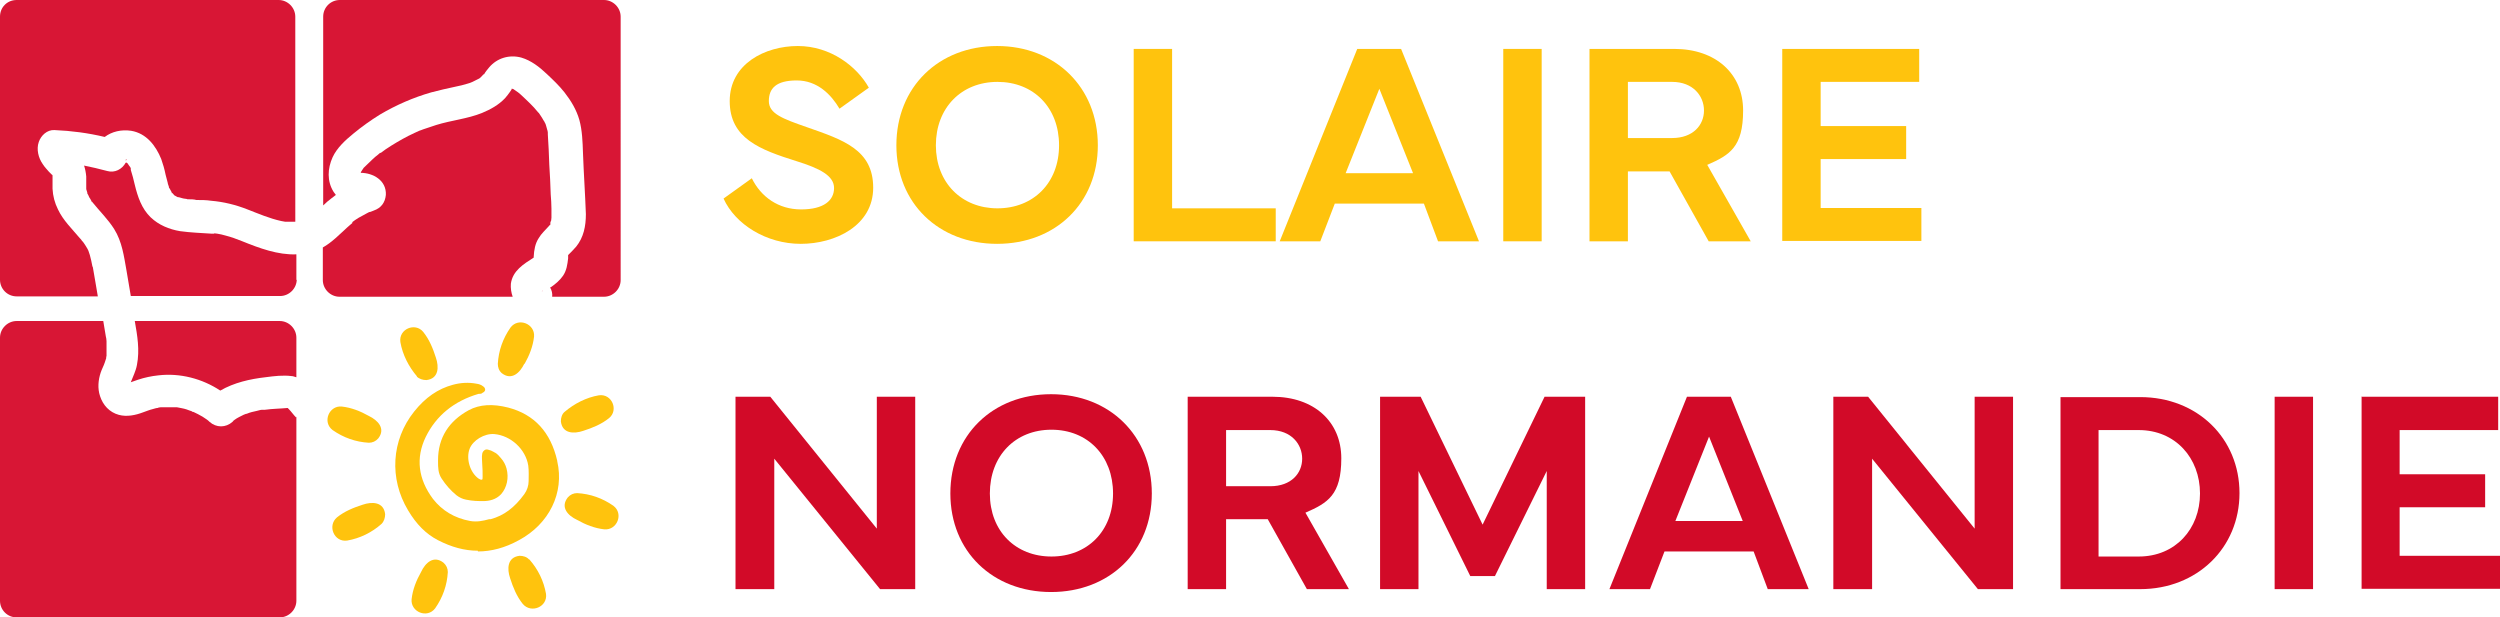 <?xml version="1.0" encoding="UTF-8"?>
<svg xmlns="http://www.w3.org/2000/svg" version="1.1" viewBox="0 0 690 170.3">
  <defs>
    <style>
      .cls-1 {
        fill: #ffc30d;
      }

      .cls-2 {
        fill: #d20a28;
      }

      .cls-3 {
        fill: #d81635;
      }
    </style>
  </defs>
  <!-- Generator: Adobe Illustrator 28.7.1, SVG Export Plug-In . SVG Version: 1.2.0 Build 142)  -->
  <g>
    <g id="Calque_1">
      <g id="Calque_2">
        <g id="Calque_1-2">
          <g>
            <path class="cls-3" d="M99.6,48.2c0,0,.2.3,0,0h0Z"/>
            <path class="cls-3" d="M99.6,48h0v.2s0-.2,0-.3h0Z"/>
            <polygon class="cls-3" points="99.6 47.8 99.6 47.8 99.6 47.8 99.6 47.8"/>
            <path class="cls-3" d="M99.8,48.3h0c0,.2,0,0,0,0Z"/>
            <path class="cls-3" d="M97.3,61.5c0,0-.6.5-.7.6-.3.2-.5.5-.8.7-2.2,2-4.2,4.1-6.7,5.5v9c0,2.5,2.1,4.6,4.6,4.6h47.8c-.4-1.1-.6-2.4-.5-3.6.5-3.6,3.5-5.4,6.3-7.2h0v-.2h0c.1-1.9.4-3.7,1.4-5.2.7-1.2,1.8-2.2,2.7-3.2.2-.2.3-.4.5-.5h0v-.6c.1-.3.2-.5.3-.8-.2.9,0-.3,0-.5v-2.5c0-1.3-.1-2.6-.2-3.9-.1-2.8-.2-5.5-.4-8.3-.1-2.8-.2-5.6-.4-8.3v-.5c0-.3-.1-.6-.2-.9-.1-.5-.3-1-.4-1.4,0,0-.1-.3-.2-.4-.1-.2-.2-.5-.4-.7-.3-.5-.5-.9-.8-1.3-.1-.2-.3-.4-.4-.6,0,0-.1-.2-.2-.2-.4-.5-.8-.9-1.2-1.4-.7-.8-1.5-1.5-2.3-2.3-.5-.5-1-.9-1.5-1.4-.2-.2-.4-.3-.6-.5q-.1-.1,0,0c-.4-.3-.9-.6-1.3-.9,0,0-.2-.1-.4-.1h-.1v.2c-.1.2-.3.4-.4.6-.4.6-.9,1.2-1.4,1.8-1.8,1.9-4,3.1-6.4,4.1-4,1.6-8.4,2-12.6,3.3-1.2.4-2.4.8-3.6,1.2,0,0-1,.4-1.1.4-.4.2-.9.4-1.3.6-2.2,1-4.3,2.2-6.4,3.5-1,.6-2,1.3-2.9,2,0,0,0,0-.2,0-.2.2-.5.4-.7.6-.4.3-.9.7-1.3,1.1-.9.8-1.7,1.7-2.6,2.5h0c0,.2-.3.4-.4.6,0,0,0,.2-.2.3,0,0,0,.3-.2.4h0c3.5,0,7.2,2.1,7,6.1-.2,2.1-1.3,3.6-3.3,4.3,0,0-1.2.5-1.1.4-.3,0-.6.3-.9.4-.7.4-1.5.8-2.2,1.2-.6.4-1.3.8-1.9,1.3h.2Z"/>
            <path class="cls-3" d="M99.6,48.1h0Z"/>
            <path class="cls-3" d="M156.6,70.4c-.1.2,0,0,0,0h0Z"/>
            <path class="cls-3" d="M166.4,0h-72.6c-2.5,0-4.6,2-4.6,4.6v52.1c.7-.7,1.4-1.3,2.2-1.9.4-.3.9-.7,1.3-1-.2-.3-.4-.5-.6-.8-1.9-3-1.7-6.5-.3-9.6,1.2-2.6,3.5-4.7,5.7-6.5,2.3-1.9,4.8-3.7,7.4-5.3,4.4-2.6,9.2-4.7,14.1-6.1,2.2-.6,4.5-1.1,6.8-1.6,1.1-.2,2.2-.5,3.2-.8.5-.1.9-.3,1.4-.5h0c.2-.1.4-.2.6-.3.3-.1.5-.3.8-.4l.4-.2c.1,0,.2-.2.3-.2.2-.2.4-.4.6-.6s.2-.3.4-.4h.1c.4-.7.9-1.3,1.4-1.9,2.2-2.6,5.6-3.6,8.9-2.7,2.7.8,5,2.6,7,4.5,1.7,1.6,3.4,3.2,4.9,5.1,1.8,2.3,3.3,4.8,4.1,7.6.8,2.9.9,6.1,1,9.1.2,5.6.6,11.3.8,16.9,0,3.3-.6,6.4-2.7,9-.7.8-1.4,1.5-2.2,2.3h0v.9c-.2,1.7-.4,3.3-1.4,4.8-.9,1.3-2.1,2.3-3.4,3.2,0,0-.1,0-.2,0,.5.8.7,1.7.6,2.6h14.3c2.5,0,4.6-2.1,4.6-4.6V4.6c0-2.5-2.1-4.6-4.6-4.6h-.3Z"/>
            <path class="cls-3" d="M149.8,80.2c-.1,0-.2.2-.3.2.1,0,.2,0,.3-.2Z"/>
            <path class="cls-3" d="M99.7,48.2h0c0,0,0,.2,0,0Z"/>
            <path class="cls-3" d="M152.1,62c-.3.3-.1.2,0,0h0Z"/>
            <path class="cls-3" d="M151.6,37h0q0-.3,0,0Z"/>
          </g>
          <g>
            <path class="cls-1" d="M116.2,157.9c-1.3,2.3-2.3,4.8-2.6,7.5-.3,3.5,4.3,5.4,6.5,2.5,2.1-3,3.3-6.4,3.5-10,0-1-.4-1.9-1.2-2.6-2.7-2.1-5,0-6.2,2.6Z"/>
            <path class="cls-1" d="M100.1,139.3c-2.5.8-5,1.8-7.1,3.5-2.7,2.3-.8,6.9,2.8,6.4,3.5-.6,6.8-2.2,9.5-4.6h0c.7-.7,1-1.7,1-2.7-.4-3.4-3.6-3.5-6.2-2.6Z"/>
            <path class="cls-1" d="M101.8,122.2c1,0,1.9-.4,2.6-1.2,2.1-2.7-.1-5-2.6-6.2-2.3-1.3-4.8-2.3-7.5-2.6-3.5-.3-5.4,4.3-2.5,6.5,3,2.1,6.4,3.3,10,3.5Z"/>
            <path class="cls-1" d="M115,103.9c.7.7,1.7,1,2.7,1,3.4-.4,3.5-3.6,2.6-6.2-.8-2.5-1.8-5-3.5-7.1-2.2-2.7-6.8-.8-6.3,2.8.6,3.5,2.3,6.8,4.6,9.5h0Z"/>
            <path class="cls-1" d="M144.8,100.4c1.3-2.3,2.3-4.8,2.6-7.5.3-3.5-4.3-5.4-6.5-2.5-2.1,3-3.3,6.4-3.5,10h0c0,1,.3,1.9,1.1,2.6,2.7,2.1,5-.1,6.2-2.6Z"/>
            <path class="cls-1" d="M161,118.9c2.5-.8,5-1.8,7.1-3.5,2.7-2.2.8-6.8-2.8-6.3-3.5.6-6.8,2.3-9.5,4.6h0c-.7.6-1,1.6-1,2.6.4,3.4,3.6,3.5,6.2,2.6Z"/>
            <path class="cls-1" d="M169.3,139.6c-3-2.1-6.4-3.3-10-3.5h0c-1,0-1.9.4-2.6,1.2-2.1,2.7,0,5,2.6,6.2,2.3,1.3,4.8,2.3,7.5,2.6,3.5.3,5.4-4.3,2.5-6.5Z"/>
            <path class="cls-1" d="M146,154.4h0c-.6-.7-1.6-1-2.6-1-3.4.4-3.5,3.6-2.6,6.2.8,2.5,1.8,5,3.5,7.1,2.3,2.7,6.9.8,6.4-2.8-.6-3.5-2.2-6.8-4.6-9.5Z"/>
          </g>
          <path class="cls-1" d="M153.8,127.2c-1.8-7.9-6.3-12.8-13.5-14.7-4.3-1.1-7.9-.9-10.9.7-5.5,3-8.5,7.6-8.5,13.8v.4c0,1.6,0,3.2,1,4.7,1.1,1.7,2.5,3.3,4.1,4.6.8.6,1.6,1,2.6,1.2,1.9.4,3.4.4,4.8.4,1.6,0,3.5-.4,4.9-1.9,1.6-1.8,2.2-4.5,1.5-7.1-.3-1.1-.8-2-1.5-2.8-.5-.6-1-1.2-1.7-1.6,0,0-.2,0-.2-.1-.1,0-.3-.2-.4-.2-.3-.2-.6-.3-1-.4-.5-.2-.9-.2-1.2,0-.3.2-.6.5-.7,1-.2,1,0,2,0,3,.1,1.1.1,2.2.1,3.3s-.1.8-.3.9c-.2,0-.3,0-.8-.3-2.4-1.7-3.5-5.5-2.5-8.2.9-2.4,4.1-4.3,6.8-4.1,4.6.4,8.7,4.2,9.4,8.7.2,1.5.1,3.1.1,4.3s-.4,2.5-1.2,3.6c-2.7,3.7-5.6,5.9-9.3,6.9h-.4c-1.8.5-3.4.8-5.2.5-4.4-.8-7.8-2.9-10.3-6.1-4.1-5.5-4.8-11.3-2-17.1,2.9-5.9,7.8-9.9,14.6-11.9h.2c.3,0,.6,0,.9-.3.5-.2.7-.6.7-.8,0-.3-.1-.7-.6-1-.5-.4-1.1-.6-1.8-.7-2.1-.4-4.3-.3-6.5.3-4.1,1.1-7.6,3.5-10.7,7.4-6.3,7.9-6.9,18.5-1.7,27.2,2.3,3.9,5,6.6,8.3,8.3,3.7,1.9,7.3,2.9,11,2.9v.2c3.7,0,7.5-1,11.3-3.1,8.4-4.5,12.6-13.1,10.6-21.8Z"/>
          <g>
            <path class="cls-1" d="M207.5,49.2c2.5,5.1,7.3,8.6,13.6,8.6s9.1-2.5,9.1-5.9-3.9-5.4-10.3-7.4c-10.2-3.2-18.5-6.3-18.5-16.6s9.8-15.2,18.8-15.2,16.3,5.6,19.6,11.5l-8.1,5.8c-2.3-3.9-6.1-7.8-11.8-7.8s-7.7,2.2-7.7,5.7,3.9,4.9,10.5,7.2c10,3.5,18.3,6.2,18.3,16.7s-10.5,15.5-20,15.5-18.1-5.4-21.3-12.5l7.8-5.6h0Z"/>
            <path class="cls-1" d="M247.4,40.1c0-16.1,11.7-27.4,27.8-27.4s27.8,11.4,27.8,27.4-11.7,27.2-27.8,27.2-27.8-11.2-27.8-27.2h0ZM275.3,57.5c9.9,0,17-7,17-17.4s-7-17.5-17-17.5-17,7.2-17,17.5,7.1,17.4,17,17.4Z"/>
            <path class="cls-1" d="M352,66.6h-39.1V13.5h10.6v44h28.6v9.1h-.1Z"/>
            <path class="cls-1" d="M353.2,66.6l21.4-53.1h12.1l21.5,53.1h-11.3l-3.9-10.4h-24.6l-4,10.4h-11.3,0ZM390,47.8l-9.3-23.3-9.3,23.3h18.6,0Z"/>
            <path class="cls-1" d="M425.5,66.6h-10.6V13.5h10.6v53.1h0Z"/>
            <path class="cls-1" d="M438.7,66.5V13.5h23.4c11.5,0,19,6.9,19,17s-3.7,12.3-9.9,15l12,21.1h-11.6l-10.8-19.3h-11.5v19.3h-10.6ZM449.3,38.1h12.2c5.8,0,8.8-3.6,8.8-7.6s-3-7.9-8.8-7.9h-12.2v15.5Z"/>
            <path class="cls-1" d="M491.9,13.5h37.8v9.1h-27.2v12.2h23.6v9.1h-23.6v13.5h27.8v9.1h-38.4V13.5h0Z"/>
            <path class="cls-2" d="M203,162.6v-53.1h9.6l29.4,36.4v-36.4h10.6v53.1h-9.7l-29.2-36v36h-10.7Z"/>
            <path class="cls-2" d="M262.3,136.2c0-16.1,11.7-27.4,27.8-27.4s27.8,11.4,27.8,27.4-11.7,27.2-27.8,27.2-27.8-11.2-27.8-27.2h0ZM290.2,153.6c9.9,0,17-7,17-17.4s-7-17.6-17-17.6-17,7.2-17,17.6,7.1,17.4,17,17.4Z"/>
            <path class="cls-2" d="M327.8,162.6v-53.1h23.4c11.5,0,19,6.9,19,17s-3.7,12.3-9.9,15l12,21.1h-11.6l-10.8-19.3h-11.5v19.3h-10.6ZM338.4,134.2h12.2c5.8,0,8.8-3.6,8.8-7.6s-3-7.9-8.8-7.9h-12.2v15.5Z"/>
            <path class="cls-2" d="M380.9,109.5h11.2l17.1,35.3,17.1-35.3h11.2v53.1h-10.6v-32.6l-14.3,29h-6.8l-14.3-29v32.6h-10.6v-53.1h0Z"/>
            <path class="cls-2" d="M444.2,162.6l21.4-53.1h12.1l21.5,53.1h-11.3l-3.9-10.4h-24.6l-4,10.4h-11.3,0ZM481,143.8l-9.3-23.3-9.3,23.3h18.6,0Z"/>
            <path class="cls-2" d="M506,162.6v-53.1h9.6l29.4,36.4v-36.4h10.6v53.1h-9.7l-29.2-36v36h-10.7Z"/>
            <path class="cls-2" d="M568.7,109.6h22c15.8,0,27.4,11.4,27.4,26.5s-11.7,26.5-27.4,26.5h-22v-53.1h0ZM579.2,153.6h11.1c10.1,0,16.9-7.6,16.9-17.4s-6.8-17.5-16.9-17.5h-11.1v34.9Z"/>
            <path class="cls-2" d="M638.4,162.6h-10.6v-53.1h10.6v53.1Z"/>
            <path class="cls-2" d="M651.7,109.5h37.8v9.2h-27.2v12.2h23.6v9.1h-23.6v13.4h27.8v9.1h-38.3v-53.1h0Z"/>
          </g>
          <g>
            <path class="cls-3" d="M79.3,112.5s0,0,0-.2v.2Z"/>
            <path class="cls-3" d="M81.8,104v-10.8c0-2.5-2.1-4.6-4.6-4.6h-40c.7,4,1.4,8,.6,12.1-.3,1.7-1.1,3.2-1.7,4.8.7-.2,1.3-.5,2-.7,1.8-.6,3.7-1,5.6-1.2,6-.7,12.1.9,17.1,4.2,3.8-2.2,8.2-3.2,12.6-3.7,2.3-.3,4.7-.6,7.1-.3.4,0,.8.2,1.2.3h.1Z"/>
            <path class="cls-3" d="M64.5,116c-.5.3-.2,0,0,0h0Z"/>
            <path class="cls-3" d="M81.7,115.2c-.7-.7-1.3-1.6-2-2.3l-.3-.3h0c-2.1.2-4.2.2-6.3.5h0c-.3,0-.5,0-.8,0-.4,0-.9.2-1.4.3-.9.2-1.9.4-2.8.8-.3,0-.6.2-.9.3h0c-.4.2-.8.4-1.2.6-.4.2-.9.5-1.3.8h0c-.2.2-.4.3-.5.5-1.9,1.7-4.5,1.7-6.4,0-.2-.2-.4-.4-.7-.6-.4-.3-.8-.5-1.2-.8-.8-.5-1.7-.9-2.5-1.3h0c-.2,0-.3,0-.5-.2-.5-.2-1-.3-1.4-.5-.9-.3-1.8-.4-2.7-.6h-2c-.8,0-1.6,0-2.3,0,.2,0-.7,0-1,.2-.4,0-.9.2-1.3.3-.9.2-1.8.6-2.7.9-2.1.8-4.5,1.3-6.7.7-2.6-.7-4.4-2.7-5.2-5.2-.7-2.1-.5-4.4.2-6.5.3-.9.8-1.8,1.1-2.7.1-.4.3-.8.4-1.2,0-.2,0-.4.1-.7h0v-4s0,.6,0,0-.1-.9-.2-1.4c-.2-1.4-.5-2.8-.7-4.2H4.6c-2.5,0-4.6,2.1-4.6,4.6v72.6c0,2.5,2,4.6,4.6,4.6h72.6c2.5,0,4.6-2.1,4.6-4.6v-50.5h0v-.3Z"/>
            <path class="cls-3" d="M35.8,106.8v.2-.2Z"/>
          </g>
          <g>
            <polygon class="cls-3" points="34.5 44.7 34.5 44.7 34.5 44.7 34.5 44.7"/>
            <path class="cls-3" d="M34.2,44.7c0,0,0,0,0,0h0Z"/>
            <path class="cls-3" d="M34.3,44.7h0Z"/>
            <path class="cls-3" d="M34.1,44.8h.3-.3Z"/>
            <path class="cls-3" d="M24.5,69.2h0c-.1-.4,0,0,0,0Z"/>
            <path class="cls-3" d="M81.8,77.2v-7c-5.1.2-10.2-1.7-14.9-3.6-1.5-.6-3.1-1.2-4.7-1.6-.7-.2-1.5-.4-2.2-.5-.2,0-1.1-.2-.9,0h-.6c-3-.2-5.9-.3-8.8-.7-3-.5-5.9-1.7-8.1-3.8-2.5-2.4-3.6-5.7-4.4-9-.3-1.4-.7-2.8-1.1-4.1v-.4c0-.2-.2-.4-.4-.7,0,0-.4-.5-.4-.6l-.3-.3c0,0,0,0,0,0h-.3c-1,1.8-3,2.9-5.1,2.3-2.3-.6-4.3-1.1-6.4-1.5.3.9.5,1.9.6,3v3.5c.1.3.2.7.3,1h0v.2c.2.3.4.7.5,1,.2.3.4.6.6,1v.2c.1,0,.2,0,.3.2,2,2.5,4.3,4.7,6,7.4,2.2,3.5,2.7,7.5,3.4,11.4.4,2.4.8,4.7,1.2,7.1h41.2c2.5,0,4.6-2.1,4.6-4.6h0v.2Z"/>
            <path class="cls-3" d="M34.7,44.8h0,0Z"/>
            <path class="cls-3" d="M34.5,44.7h0,0Z"/>
            <path class="cls-3" d="M25.5,73.5c-.2-1-.4-2.1-.7-3.1-.1-.4-.3-.8-.4-1.2-.1-.2-.2-.4-.3-.6-.4-.7-.8-1.3-1.3-2h-.1c-.2-.4-.4-.6-.7-.9-2.1-2.5-4.6-4.9-6-7.9-.9-1.8-1.4-3.7-1.5-5.7v-3.7h0s-.1-.2-.2-.2c-.3-.3-.5-.5-.8-.8-.6-.7-1.2-1.3-1.7-2.1-1.2-1.7-1.8-4.1-1.1-6.1.6-1.8,2.3-3.4,4.3-3.3,4.7.2,9.3.8,13.9,1.9,2-1.5,4.6-2.1,7.3-1.7,4.2.7,6.8,4.1,8.3,7.8.5,1.4.9,2.8,1.2,4.3.2.8.4,1.6.6,2.3,0,.3.2.6.3,1,0,0,0,.4.2.5.2.4.4.7.6,1.1v.2h.2c.2.2.3.4.5.6h0c.3.2.6.3.9.5h0c.5,0,1.1.3,1.7.4.2,0,1.5.2.8.2h.5c.7,0,1.5,0,2.2.2,1.3,0,2.7,0,4,.2,3.5.3,6.8,1.1,10.1,2.4,3.1,1.2,6.1,2.5,9.3,3.2,0,0,1,.2,1.1.2h2.8V4.6c0-2.5-2.1-4.6-4.6-4.6H4.6C2,0,0,2,0,4.6v72.6c0,2.5,2,4.6,4.6,4.6h22.4c-.5-2.8-.9-5.5-1.4-8.2h-.1Z"/>
            <path class="cls-3" d="M34.8,44.8h0Z"/>
            <path class="cls-3" d="M34.7,44.3h0c0-.2,0-.3.2-.4,0,.2,0,.3-.2.4h0Z"/>
            <path class="cls-3" d="M34.7,44.8h0Z"/>
          </g>
        </g>
      </g>
    </g>
  </g>
</svg>